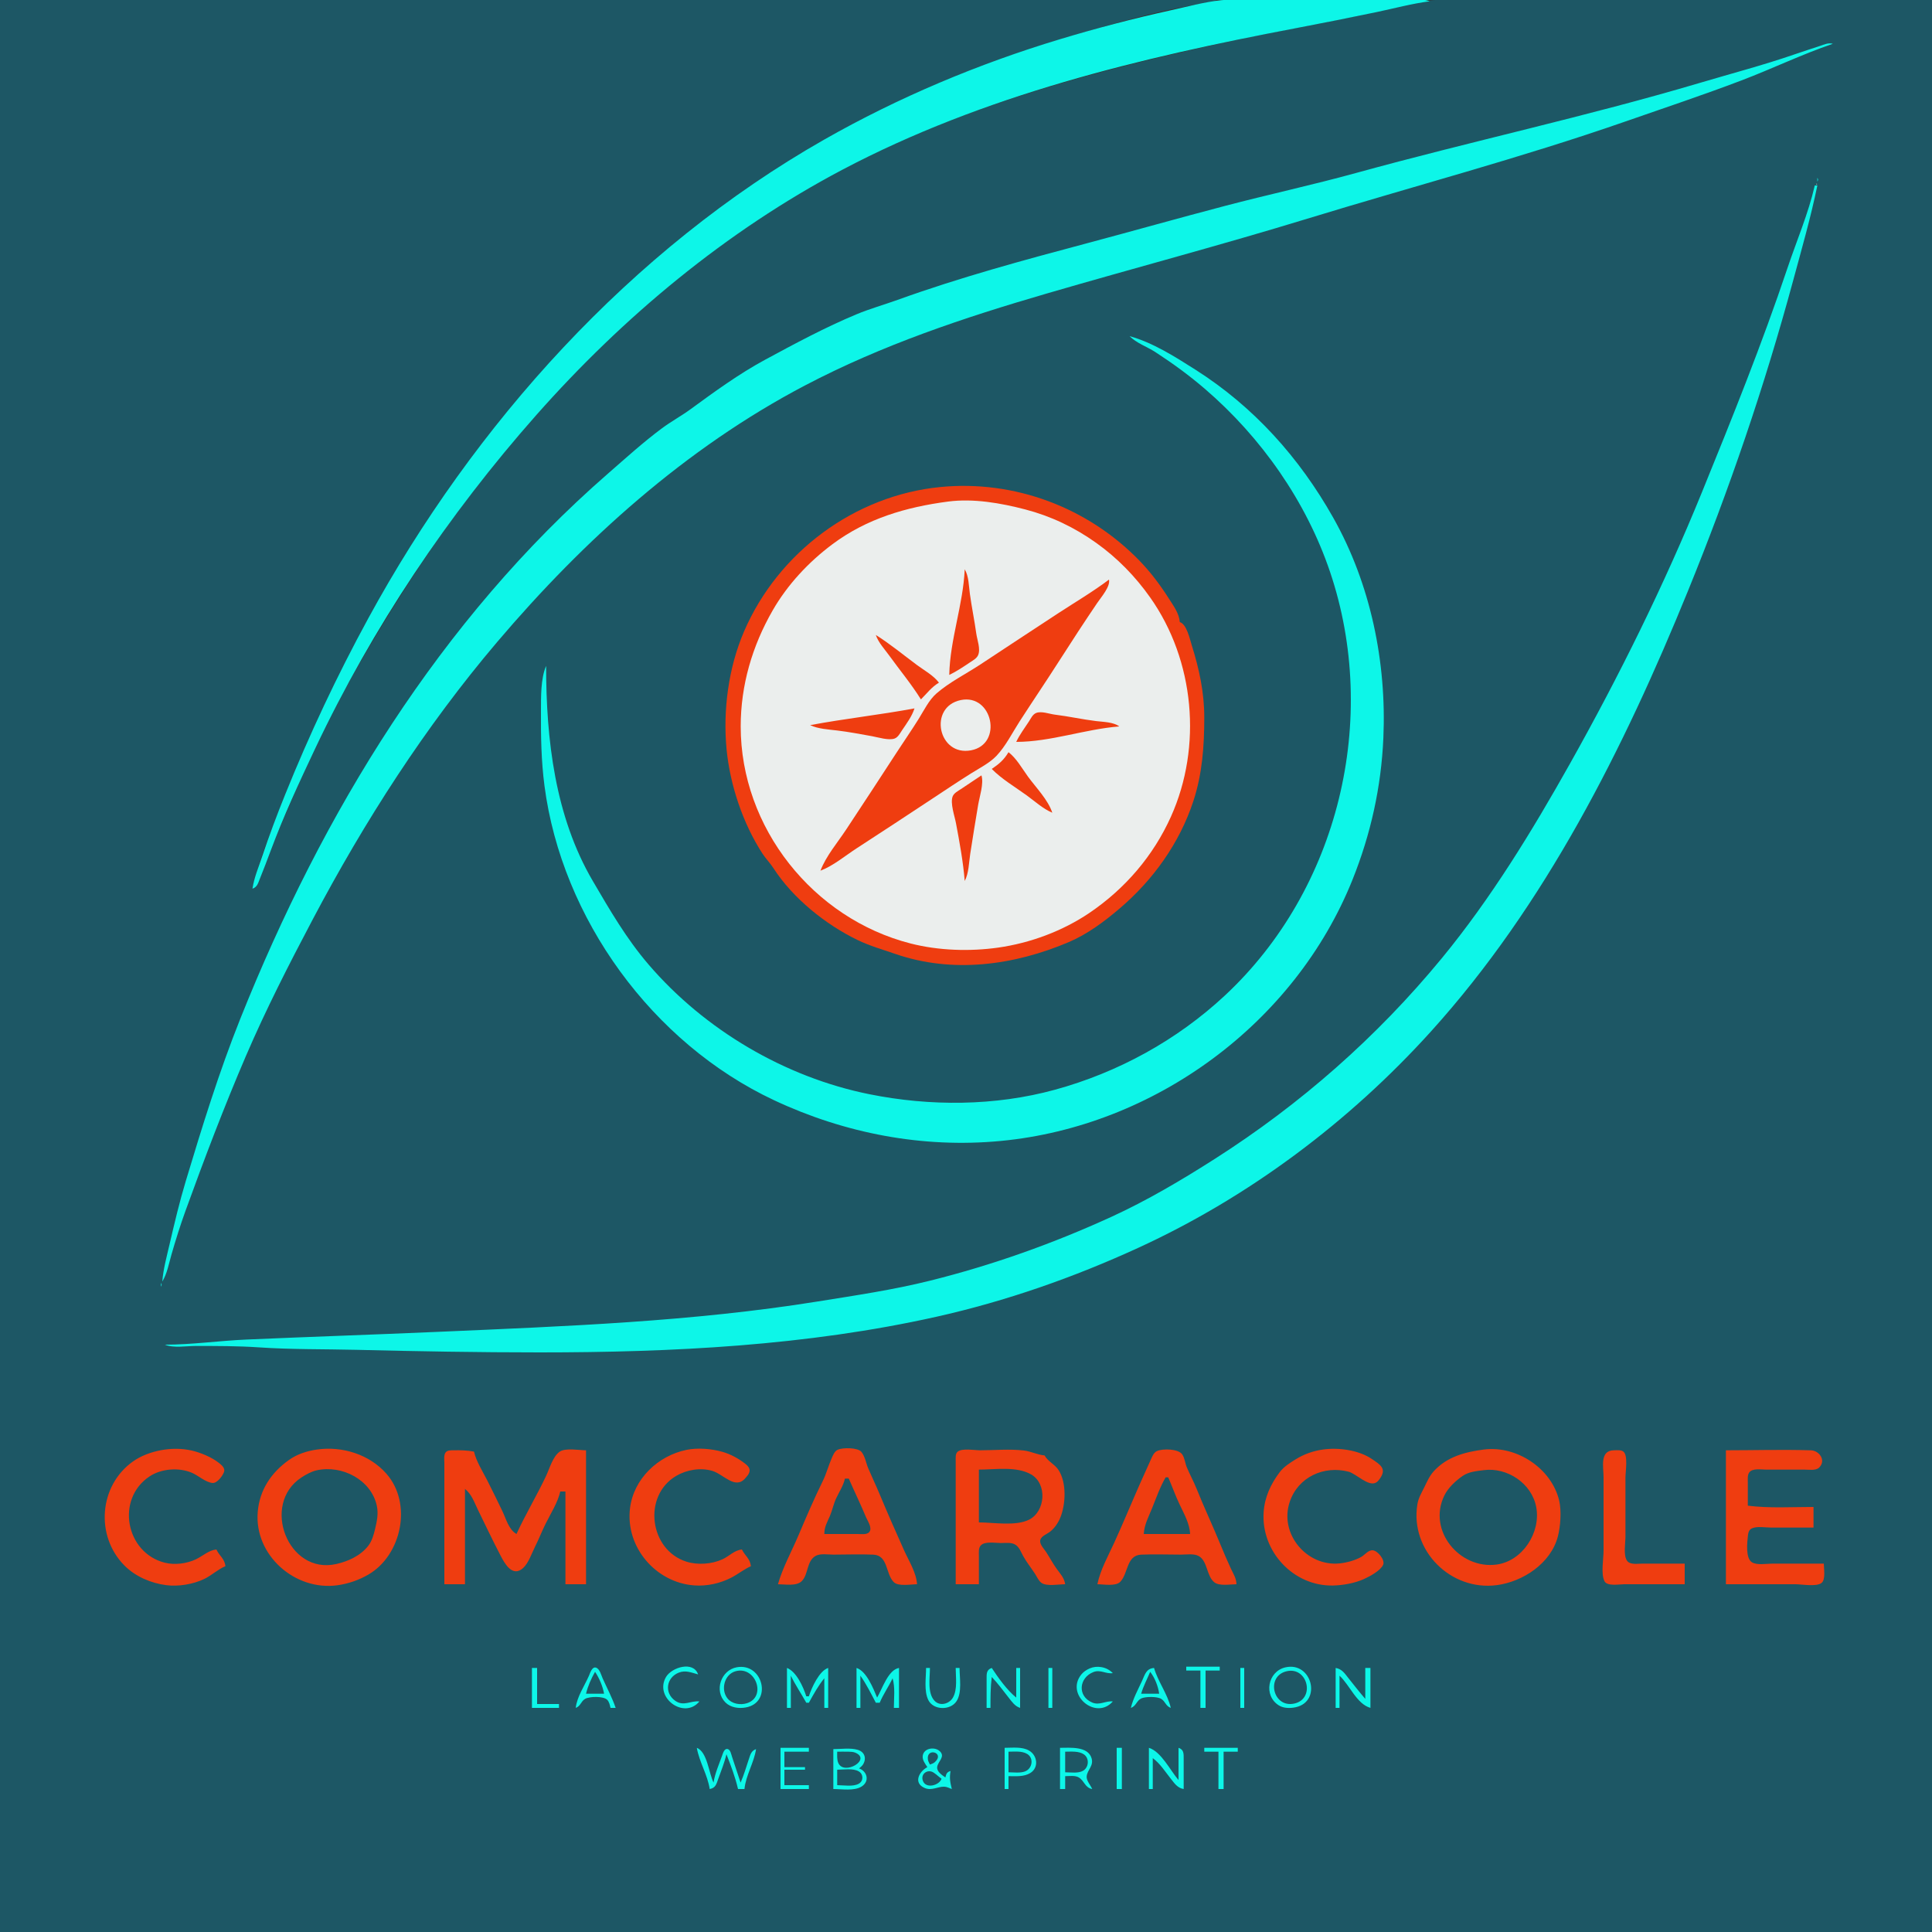 <svg xmlns="http://www.w3.org/2000/svg" width="1500" height="1500"><rect width="100%" height="100%" fill="#333333" stroke="none"/><path style="fill:#1d5765; stroke:none;" d="M0 0L0 1500L1500 1500L1500 0L1241 0L1156 0C1141.56 0 1126.36 -1.364 1112 0.174C1093.05 2.202 1073.61 7.899 1055 11.986C1025.8 18.4 996.238 23.243 967 29.49C869.859 50.246 773.362 74.419 683 116.782C602.388 154.574 530.274 207.803 466.174 269.271C381.411 350.553 314.834 448.268 259.029 551C240.985 584.217 227.544 619.54 212.309 654C208.558 662.483 205.769 671.41 202.272 680C200.658 683.966 199.829 687.786 196 690C201.662 665.527 211.981 641.243 221.352 618C240.312 570.97 261.717 525.492 285.971 481C368.388 329.817 490.483 193.959 641 108.336C698.59 75.576 760.608 49.547 824 30.431C863.703 18.459 904.724 6.244 946 1C939.081 -1.903 928.48 0 921 0L865 0L672 0L0 0z"></path><path style="fill:#0df6e8; stroke:none;" d="M196 690C199.815 688.672 200.409 685.566 201.858 682C204.679 675.055 207.323 668.023 209.95 661C220.14 633.761 232.343 607.282 244.781 581C289.066 487.423 347.882 399.688 416.449 322.17C483.85 245.97 563.867 179.369 654 131.781C763.266 74.091 885.42 44.793 1006 21.905C1027.01 17.917 1048.08 13.718 1069 9.335C1082.58 6.49 1096.23 2.779 1110 1C1103.56 -1.701 1093.95 0 1087 0L1036 0L978 0C968.137 0 957.809 -0.877 948 0.174C935.013 1.564 921.75 5.185 909 7.986C879.956 14.366 851.455 21.851 823 30.431C759.608 49.547 697.59 75.576 640 108.336C489.841 193.755 368.194 329.172 285.971 480C261.717 524.492 240.313 569.97 221.352 617C214.974 632.82 208.92 648.816 203.506 665C200.793 673.11 197.251 681.529 196 690M126 995C129.68 989.143 131.221 980.667 133.141 974C136.408 962.658 140.037 951.093 144.054 940C158.697 899.566 173.902 859.51 190.873 820C206.401 783.849 224.334 748.773 242.702 714C283.055 637.608 329.967 564.406 386.015 498.424C453.356 419.147 532.436 347.812 625 299.262C685.091 267.744 748.132 246.693 813 227.795C880.238 208.205 948.031 190.3 1015 169.795C1097.22 144.62 1180.75 122.62 1262 94.305C1292.05 83.832 1322.25 73.776 1352 62.468C1375.75 53.44 1398.97 42.181 1423 34C1419.58 32.988 1416.33 34.559 1413 35.667C1406.33 37.886 1399.64 40.013 1393 42.306C1369.04 50.576 1344.31 57.067 1320 64.279C1231.81 90.447 1141.68 109.815 1053 134.255C1019.23 143.561 984.89 150.984 951 159.884C915.253 169.272 879.683 179.33 844 188.845C794.407 202.068 745.324 215.355 697 232.783C686.37 236.617 675.434 239.669 665 244.012C640.935 254.027 616.926 266.908 594 279.309C573.57 290.359 554.733 304.131 536 317.819C528.903 323.006 521.085 327.215 514 332.478C499.308 343.392 485.786 355.714 472 367.718C341.353 481.478 250.379 631.306 186.551 791C170.068 832.238 157.023 874.526 144.231 917C139.36 933.171 135.485 949.549 131.664 966C129.462 975.482 126.774 985.271 126 995M1411 138L1411 141C1411.7 139.446 1411.7 139.554 1411 138z"></path><path style="fill:#ebeeed; stroke:none;" d="M1410.33 142.667C1410.28 142.722 1410.22 143.778 1410.67 143.333C1410.72 143.277 1410.78 142.222 1410.33 142.667z"></path><path style="fill:#0df6e8; stroke:none;" d="M1409 144C1404.01 165.762 1394.93 186.852 1387.83 208C1368.05 266.958 1344.89 324.462 1321.45 382C1291.95 454.423 1257.12 524.848 1218.86 593C1189.49 645.315 1157.59 697.57 1119.39 744C1069.11 805.095 1009.7 857.353 943 899.861C917.308 916.236 890.752 931.982 863 944.691C817.541 965.509 770.523 982.242 722 994.335C693.389 1001.47 664.063 1005.77 635 1010.44C537.068 1026.17 438.789 1029.71 340 1034.04C290.349 1036.21 240.661 1037.86 191 1040.04C170.029 1040.96 149.003 1044 128 1044C134.678 1046.8 144.784 1045 152 1045C168.131 1045 184.892 1044.99 201 1046.09C226.294 1047.82 251.634 1047.39 277 1048.01C324.311 1049.17 371.579 1050 419 1050C521.927 1050 626.228 1044.86 727 1022.33C781.081 1010.24 833.673 991.8 884 968.691C969.84 929.276 1047.54 870.952 1110.83 801C1199.85 702.611 1260.77 580.936 1310.45 459C1342.56 380.2 1369.9 300.139 1392.15 218C1398.79 193.483 1405.86 168.888 1411 144L1409 144M877 261C882.339 266.396 890.618 269.2 897 273.345C910.485 282.104 923.377 291.509 935.576 302.003C979.238 339.564 1014.15 389.235 1032.64 444C1071.15 558.008 1039.6 690.377 951 772.911C913.705 807.651 868.096 832.644 819 846.079C772.47 858.813 722.116 859.031 675 849.551C609.415 836.355 547.152 799.621 503.6 748.911C486.313 728.782 473.543 706.691 460.246 684C430.851 633.838 424 573.863 424 517C419.727 526.905 420.051 541.324 419.999 552C419.905 571.557 420.172 590.461 422.718 610C436.176 713.252 506.608 809.913 601 854.218C655.926 880 716.445 891.597 777 885.83C896.458 874.454 1005.32 794.542 1050.08 683C1064.25 647.678 1072.38 610.952 1074.04 573C1076.61 514.295 1064.23 453.602 1035.15 402C1008.9 355.399 973.402 315.743 928 286.947C912.393 277.048 894.979 265.917 877 261z"></path><path style="fill:#ef3d10; stroke:none;" d="M916 483C915.455 476.19 911.243 470.607 907.671 465C900.828 454.256 893.552 444.459 884.662 435.296C844.579 393.982 787.634 372.487 730 378.134C663.529 384.648 604.269 428.681 577.722 490.134C565.6 518.195 561.153 551.574 564.134 582C566.84 609.612 576.875 639.595 592.074 662.866C594.61 666.749 597.927 670.066 600.468 674C615.594 697.427 640.979 717.846 666 729.912C675.441 734.465 685.205 737.195 695 740.588C739.549 756.022 787.288 749.532 829.866 731.412C844.358 725.244 857.426 715.447 869.259 705.375C895.225 683.274 915.794 654.637 926.509 622C933.489 600.74 935 579.183 935 557C935 537.558 931.057 519.471 925.292 501C923.737 496.019 921.296 484.548 916 483z"></path><path style="fill:#ebeeed; stroke:none;" d="M736 389.424C703.608 393.679 673.1 402.557 646.424 422.438C627.86 436.275 611.401 453.88 599.85 474C584.005 501.602 575.079 532.05 575.079 564C575.079 642.594 631.264 713.144 707 732.522C728.638 738.058 752.93 738.844 775 735.714C799.926 732.18 825.164 722.808 846 708.656C873.57 689.93 895.441 664.485 909.135 634C933.576 579.591 927.483 512.79 893.087 464C881.43 447.464 867.484 433.188 851 421.427C834.273 409.494 815.883 400.699 796 395.522C776.941 390.56 755.773 386.827 736 389.424z"></path><path style="fill:#ef3d10; stroke:none;" d="M749 442C747.821 469.473 737.569 496.453 737 524C742.593 521.355 747.855 517.771 752.999 514.333C755.26 512.822 758.246 511.287 759.397 508.674C761.491 503.919 758.674 496.865 758 492C756.561 481.621 754.423 471.381 753 461C752.168 454.93 752.189 447.316 749 442M861 450C848.614 459.369 835.004 467.369 822 475.861C801.622 489.169 781.332 502.617 761 515.997C749.935 523.278 737.094 529.662 727.093 538.379C721.241 543.48 717.396 551.48 713.343 558C707.887 566.779 701.937 575.319 696.309 584C683.306 604.056 670.156 624.049 656.997 644C650.308 654.141 641.318 664.609 637 676C646.959 672.225 656.074 664.469 665 658.691C684.753 645.905 704.359 632.958 724 620.003C733.956 613.436 743.898 606.762 754 600.424C760.45 596.378 768.411 592.365 773.674 586.816C780.87 579.229 786.032 568.76 791.691 560C801.854 544.271 812.356 528.779 822.435 513C832.081 497.9 841.925 482.834 851.972 468C854.946 463.609 862.229 455.341 861 450z"></path><path style="fill:#1d5765; stroke:none;" d="M862 450L863 451L862 450z"></path><path style="fill:#ef3d10; stroke:none;" d="M680 493C682.014 498.974 686.755 503.918 690.424 509C698.565 520.275 707.653 531.202 715 543C719.82 538.223 723.021 533.619 729 530C724.599 524.297 717.757 520.629 712 516.371C701.472 508.584 691.091 499.93 680 493z"></path><path style="fill:#ebeeed; stroke:none;" d="M746 543.522C720.441 548.793 728.374 587.498 754 582.532C778.972 577.692 770.589 538.452 746 543.522z"></path><path style="fill:#ef3d10; stroke:none;" d="M629 563C635.09 565.927 643.32 566.344 650 567.155C659.042 568.252 668.04 569.96 677 571.576C681.668 572.417 690.144 575.124 694.674 573.357C697.297 572.335 698.854 569.202 700.333 566.999C703.944 561.622 708.032 556.215 710 550C683.123 555.008 655.878 557.936 629 563M789 576C815.741 575.982 842.352 566.106 869 564C864.476 560.555 856.583 560.522 851 559.845C840.277 558.544 829.721 556.145 819 554.845C814.76 554.331 808.433 551.834 804.329 553.607C801.732 554.729 800.388 557.756 798.946 560.001C795.534 565.311 791.683 570.261 789 576M783 584C779.478 589.927 775.683 593.165 770 597C777.724 604.876 788.061 610.97 797 617.424C803.394 622.041 809.717 627.921 817 631C813.621 620.81 804.431 611.608 798.151 603C793.501 596.625 789.278 588.845 783 584M762 602L746.001 612.667C743.798 614.146 740.665 615.703 739.643 618.326C737.591 623.589 741.185 633.599 742.196 639C744.948 653.699 747.823 669.086 749 684C752.213 677.959 752.239 669.709 753.275 663C755.232 650.324 757.292 637.653 759.414 625C760.516 618.424 763.96 608.374 762 602z"></path><path style="fill:#1d5765; stroke:none;" d="M636 676L637 677L636 676z"></path><path style="fill:#0df6e8; stroke:none;" d="M125 996L125 999C125.696 997.446 125.696 997.554 125 996z"></path><path style="fill:#ef3d10; stroke:none;" d="M175 1216C174.382 1210.02 170.286 1208.02 168 1203C161.823 1203.69 157.503 1208.1 152 1210.69C144.915 1214.01 135.645 1215.21 128 1213.29C97.572 1205.69 89.657 1163.89 116.104 1146.28C125.294 1140.16 138.957 1139.19 149 1143.47C154.001 1145.6 159.417 1150.76 164.91 1151.38C168.501 1151.78 172.895 1145.86 173.943 1142.8C174.971 1139.8 171.992 1137.39 169.906 1135.75C164.327 1131.36 155.907 1127.85 149 1126.23C141.293 1124.43 132.747 1124.48 125 1125.93C117.311 1127.38 109.499 1130.2 103.09 1134.78C76.896 1153.49 73.823 1192.42 96.569 1215.43C105.028 1223.99 117.135 1229.16 129 1230.71C138.502 1231.95 150.043 1230.04 158.7 1225.85C164.442 1223.07 169.054 1218.47 175 1216M246 1125.43C238.273 1126.55 230.706 1128.99 224.335 1133.52C210.637 1143.26 201.48 1156.73 200.093 1174C197.395 1207.59 229.162 1235.35 262 1230.79C270.407 1229.62 278.654 1226.77 286 1222.5C311.813 1207.49 320.334 1167.4 300.073 1144.26C286.812 1129.11 265.565 1122.6 246 1125.43M583 1216C582.389 1210.1 578.418 1207.95 576 1203C569.979 1203.67 566.329 1208.12 561 1210.59C552.71 1214.43 541.682 1215.21 533 1212.49C504.202 1203.47 498.717 1161.39 525 1145.88C533.103 1141.11 543.872 1139.28 553 1141.98C561.878 1144.6 570.841 1156.94 578.765 1147.56C579.704 1146.44 580.791 1145.28 581.431 1143.96C583.131 1140.45 580.836 1138.15 578.15 1136.09C573.021 1132.18 567.07 1128.96 560.83 1127.18C552.389 1124.79 541.614 1123.89 533 1125.67C510.899 1130.23 491.896 1148.14 489.129 1171.09C485.494 1201.23 509.177 1228.72 539 1230.91C548.877 1231.63 559.218 1229.36 568 1224.77C573.137 1222.08 577.689 1218.32 583 1216M604 1230C609.371 1230 618.352 1231.73 622.501 1227.57C627.736 1222.32 626.173 1212.04 633.185 1208.03C636.872 1205.92 642.904 1207 647 1207C657.302 1207 667.707 1206.57 677.999 1207.02C689.7 1207.53 687.476 1222.03 693.969 1228.4C697.523 1231.88 707.352 1230 712 1230C711.395 1220.91 705.674 1212 701.995 1203.83C695.475 1189.35 689.039 1174.69 682.912 1160C680.099 1153.26 676.937 1146.69 674.103 1140C672.401 1135.98 671.687 1130.8 668.925 1127.32C666.113 1123.77 654.19 1123.79 650.299 1125.6C647.965 1126.69 646.767 1129.79 645.794 1132C643.227 1137.84 641.672 1144.06 638.83 1149.83C632.005 1163.68 625.97 1177.79 619.944 1192C614.588 1204.63 607.781 1216.77 604 1230M1027 1125.43C1019.39 1126.52 1012.38 1129.02 1005.83 1133.09C1001.43 1135.83 996.696 1138.81 993.546 1143C986.576 1152.27 981.889 1162.32 981.089 1174C978.997 1204.56 1004.29 1231.69 1035 1230.99C1042.82 1230.81 1051.84 1229.19 1059 1225.96C1063.39 1223.98 1071.83 1219.48 1073.86 1214.91C1075.53 1211.17 1069.67 1204.01 1065.89 1203.66C1062.32 1203.32 1059.76 1207.12 1056.96 1208.73C1052.13 1211.5 1045.52 1213.28 1040 1213.83C1014.58 1216.38 992.968 1190.86 1001.36 1166C1007.87 1146.73 1027.84 1137.66 1047 1142.61C1052.94 1144.14 1062.58 1154.64 1068.52 1150.97C1069.7 1150.24 1070.58 1149.1 1071.36 1147.98C1076.8 1140.2 1071.75 1137.23 1065 1132.68C1054.75 1125.77 1039.07 1123.7 1027 1125.43M1152 1125.42C1137.64 1127.29 1123.61 1130.91 1113.32 1142.1C1109.78 1145.97 1107.96 1150.4 1105.68 1155C1103.52 1159.36 1101.23 1163.11 1100.44 1168C1094.62 1203.84 1126.34 1235.34 1162 1230.71C1182.28 1228.08 1203.99 1213.91 1209.5 1193C1211.58 1185.11 1212.44 1172.97 1210.53 1165C1204.53 1139.94 1177.42 1122.13 1152 1125.42M345 1230L361 1230L361 1156C366.221 1160.1 368.128 1166.19 370.965 1172C376.782 1183.91 382.424 1195.81 388.543 1207.58C391.577 1213.41 397.707 1225.11 406.161 1217.4C410.344 1213.58 412.82 1206 415.338 1201C418.312 1195.09 420.684 1188.91 423.629 1183C427.524 1175.18 433.056 1166.5 435 1158L439 1158L439 1230L455 1230L455 1126C449.676 1126 439.163 1123.97 434.634 1127.02C429.275 1130.63 426.623 1140.27 424.008 1145.83C416.81 1161.13 408.011 1175.7 401 1191C394.806 1187.39 392.934 1179.15 389.933 1173C386.029 1165.01 382.173 1156.88 378.113 1149C374.56 1142.1 369.77 1134.56 368 1127C362.668 1126.01 357.417 1125.9 352.001 1126C350.019 1126.04 347.406 1125.86 346.028 1127.6C344.376 1129.69 345.001 1133.53 345 1136L345 1155L345 1230M742 1230L760 1230L760 1208C760.005 1205.37 759.529 1201.77 761.603 1199.74C764.883 1196.53 772.815 1198 777 1198C780.751 1198 785.582 1197.23 788.79 1199.6C791.571 1201.66 792.724 1205.09 794.325 1208C796.999 1212.86 800.632 1217.33 803.656 1222C805.093 1224.22 806.402 1227.43 808.634 1228.97C812.754 1231.81 822.147 1230 827 1230C826.262 1224.95 823.273 1222.03 820.376 1218C817.415 1213.88 814.997 1209.26 812.214 1205C810.742 1202.75 807.826 1199.79 807.591 1197.01C807.262 1193.13 812.077 1191.47 814.625 1189.68C818.521 1186.93 821.603 1182.37 823.339 1178C827.442 1167.66 828.156 1151.19 821.929 1141.46C818.983 1136.85 813.58 1134.71 811 1130C805.438 1129.51 800.499 1126.85 795 1126.18C783.958 1124.85 772.122 1126 761 1126C756.68 1126 747.148 1124.22 743.603 1127.03C741.639 1128.58 742.016 1131.79 742.001 1134C741.957 1140.33 742 1146.67 742 1153L742 1230M852 1230C856.747 1230 866.185 1231.83 869.775 1228.11C876.039 1221.6 874.489 1207.52 886.001 1207.02C896.293 1206.58 906.697 1207 917 1207C921.181 1207 927.046 1206 930.811 1208.18C937.592 1212.11 936.713 1223.45 942.684 1228.4C946.628 1231.66 955.169 1230 960 1230C959.769 1225.04 957.724 1222.31 955.704 1217.96C952.861 1211.84 950.036 1205.27 947.474 1199C941.581 1184.58 934.879 1170.45 929.09 1156C926.753 1150.16 923.738 1144.78 921.352 1139C920.027 1135.79 919.863 1132.06 917.852 1129.15C914.864 1124.82 902.809 1124.54 898.274 1126.6C895.558 1127.84 894.302 1131.47 893.156 1134C890.445 1139.99 887.707 1145.99 885.053 1152C878.294 1167.32 871.931 1182.79 864.969 1198C860.233 1208.34 854.324 1218.78 852 1230M1308 1230L1308 1214L1275 1214C1271.48 1214 1265.47 1215.11 1263.18 1211.68C1260.25 1207.3 1262 1198.07 1262 1193L1262 1147C1262 1142.62 1264.15 1130 1260.4 1127.03C1258.53 1125.55 1255.22 1125.97 1253 1126C1241.85 1126.19 1245 1138.87 1245 1147L1245 1204C1245 1210.42 1242.79 1221.89 1245.74 1227.68C1247.82 1231.75 1257.22 1230 1261 1230L1308 1230M1340 1126L1340 1230L1394 1230C1398.83 1230 1410.36 1232.12 1414.26 1228.97C1417.56 1226.3 1416 1217.79 1416 1214L1376 1214C1371.55 1214 1364.17 1215.38 1360.23 1212.97C1355.05 1209.8 1356.52 1197.21 1357.11 1192C1357.36 1189.76 1358.01 1187.61 1360.23 1186.6C1364.22 1184.8 1370.7 1186 1375 1186L1408 1186L1408 1170C1391.1 1170 1373.77 1171.12 1357 1169L1357 1151C1357.01 1148.59 1356.61 1145.44 1358.03 1143.32C1360.43 1139.72 1367.31 1141 1371 1141L1401 1141C1404.31 1141 1409.81 1141.98 1412.4 1139.4C1418.06 1133.73 1412.35 1126.22 1406 1126.02C1384.05 1125.33 1361.96 1126 1340 1126z"></path><path style="fill:#1d5765; stroke:none;" d="M246.004 1141.52C241.793 1142.44 237.578 1144.78 233.997 1147.13C202.494 1167.79 223.44 1222.74 261 1214.32C270.208 1212.26 279.758 1207.97 285.787 1200.32C288.801 1196.5 290.12 1191.71 291.216 1187.09C292.638 1181.1 293.914 1175.23 292.544 1169C288.091 1148.76 265.454 1137.26 246.004 1141.52M760 1141L760 1182C771.544 1182 788.456 1185.11 798.985 1179.86C811.73 1173.5 813.212 1152.01 800.576 1144.75C789.205 1138.22 772.57 1141 760 1141M1152 1141.42C1146.28 1142.17 1140.48 1142.57 1135.58 1145.93C1130.2 1149.62 1124.35 1155.08 1121.44 1161C1107.98 1188.38 1133.45 1218.6 1162 1214.71C1182.2 1211.95 1196.39 1189.75 1192.74 1170.17C1189.28 1151.62 1170.18 1139.04 1152 1141.42M905 1147C900.606 1154.56 897.729 1162.92 894.459 1171C891.643 1177.96 888.559 1183.4 888 1191L924 1191C923.626 1182.84 919.266 1175.26 915.817 1168C912.569 1161.16 910.021 1153.95 907 1147L905 1147M656 1148C654.737 1153.57 651.593 1158.18 649.198 1163.29C647.155 1167.65 646.24 1172.54 644.339 1176.99C642.157 1182.09 640.052 1185.27 640 1191L666 1191C668.595 1191 673.13 1191.76 674.968 1189.4C677.429 1186.25 673.635 1180.95 672.4 1178C668.155 1167.86 663.359 1157.99 659 1148L656 1148z"></path><path style="fill:#0df6e8; stroke:none;" d="M447 1326C450.783 1324.68 450.965 1320.98 454.225 1319.03C457.601 1317.01 468.328 1316.8 471.297 1319.6C473.035 1321.24 473.468 1323.8 474 1326L478 1326C475.285 1318.02 471.282 1310.67 467.861 1303C466.775 1300.56 465.629 1295.67 462.718 1294.75C459.624 1293.78 458.142 1299.03 457.281 1301C453.839 1308.89 447.929 1317.4 447 1326M543 1321C536.161 1320.19 530.875 1325.17 524.185 1320.44C515.537 1314.32 517.332 1302.45 527.001 1298.62C532.26 1296.53 536.891 1298.63 542 1300C538.331 1289.26 521.47 1294.51 517.089 1302.01C507.701 1318.09 531.227 1335.27 543 1321M572 1294.47C559.815 1296.69 554.179 1312.73 563.225 1321.78C567.248 1325.8 573.59 1326.65 579 1325.67C599.943 1321.9 592.545 1290.73 572 1294.47M864 1321C858.39 1320.34 853.744 1324.27 848.004 1321.85C836.283 1316.91 837.648 1302.54 849 1298.15C854.447 1296.04 858.709 1299.88 864 1299C861.466 1296.46 858.603 1294.94 855 1294.33C851.937 1293.81 848.855 1294.13 846 1295.37C843.524 1296.44 841.198 1297.99 839.499 1300.1C826.869 1315.83 850.913 1335.98 864 1321M921 1294L921 1297L932 1297L932 1326L936 1326L936 1297L947 1297L947 1294L921 1294M998.001 1294.53C984.24 1297.65 980.682 1316.58 993.015 1324.14C996.716 1326.41 1001.87 1326.39 1006 1325.48C1026.47 1320.99 1018.57 1289.86 998.001 1294.53M413 1295L413 1326L434 1326L434 1323L417 1323L417 1295L413 1295M611 1295L611 1326L614 1326L614 1301C617.555 1308.28 622.08 1314.93 626 1322L628 1322C631.579 1315.55 635.314 1308.7 640 1303L640 1326L643 1326L643 1295C636.087 1297.16 630.104 1310.4 628 1317L626 1317C623.745 1309.87 618.322 1297.76 611 1295M665 1295L665 1326L668 1326L668 1301C672.614 1307.48 676.289 1314.96 680 1322L683 1322C685.773 1315.37 689.968 1309.49 693 1303C695.115 1310.16 694 1318.57 694 1326L698 1326L698 1295C689.632 1296.36 684.949 1311.23 681 1318C678.047 1310.94 672.723 1297.38 665 1295M719 1295C719 1302.66 717.253 1312.91 720.769 1319.96C724.695 1327.84 737.783 1328.13 742.606 1320.87C747.077 1314.13 745 1302.7 745 1295L742 1295C742 1302.13 743.528 1311.53 739.86 1317.98C737.095 1322.85 729.901 1324.99 725.649 1320.57C719.858 1314.54 722 1302.58 722 1295L719 1295M766 1326L769 1326C769 1317.91 768.985 1310.03 770 1302C774.707 1306.93 778.739 1312.48 782.961 1317.83C785.604 1321.18 787.855 1324.66 792 1326L792 1295L789 1295L789 1318C781.741 1312.09 775.164 1302.81 770 1295C765.619 1296.45 766.009 1299.82 766 1304L766 1326M814 1295L814 1326L817 1326L817 1295L814 1295M878 1326C882.169 1324.65 882.44 1320.25 886.214 1318.6C889.555 1317.15 898.489 1317.05 901.61 1319.03C904.833 1321.07 905.142 1324.68 909 1326C906.449 1314.98 899.115 1305.81 896 1295C889.892 1295.49 888.987 1299.99 886.691 1305C883.562 1311.83 879.744 1318.66 878 1326M963 1295L963 1326L966 1326L966 1295L963 1295M1037 1295L1037 1326L1040 1326L1040 1301C1047.84 1308.16 1053.33 1322.98 1064 1326L1064 1295L1060 1295L1060 1319C1055.51 1313.82 1051.28 1308.36 1047 1303C1044.01 1299.24 1041.94 1295.8 1037 1295z"></path><path style="fill:#1d5765; stroke:none;" d="M571.004 1297.57C562.36 1300.04 559.374 1311.88 564.854 1318.67C568.334 1322.98 574.871 1323.99 579.985 1322.35C595.448 1317.37 586.619 1293.12 571.004 1297.57M999 1297.54C982.516 1301.32 988.276 1326.43 1005 1322.61C1021.36 1318.87 1015.27 1293.81 999 1297.54M462 1298C458.999 1303.27 456.404 1309.09 455 1315L469 1315C467.973 1309.22 465.274 1302.87 462 1298M893 1298C890.647 1303.66 887.689 1309.09 886 1315L900 1315C899.115 1309.09 896.664 1302.73 893 1298z"></path><path style="fill:#0df6e8; stroke:none;" d="M541 1357C542.896 1368.02 549.362 1377.91 551 1389C555.613 1388.2 556.225 1385.09 557.692 1381C559.945 1374.71 562.491 1368.52 564 1362C567.449 1370.71 570.886 1379.86 573 1389L578 1389C579.068 1378.28 585.407 1368.64 587 1358C583.199 1359.32 582.566 1362.36 581.333 1366C579.303 1371.99 577.557 1378.22 575 1384C572.824 1377.31 570.631 1370.66 568.354 1364C567.74 1362.21 567.155 1358.35 564.83 1357.92C562.302 1357.46 561.279 1361.3 560.671 1363C558.257 1369.76 555.062 1376.91 554 1384C550.288 1376.65 549.187 1360.21 541 1357M606 1357L606 1389L628 1389L628 1386L609 1386L609 1374L625 1374L625 1372L609 1372L609 1360L628 1360L628 1357L606 1357M720 1372C713.52 1375.4 708.794 1384.42 718.09 1388.26C723.404 1390.45 727.869 1387.12 732.995 1387.18C735.046 1387.2 737.113 1388.31 739 1389C737.666 1383.56 737.072 1380.6 738 1375C735.115 1375.84 734.711 1377.12 734 1380C731.485 1378.22 727.275 1375.61 727.613 1372C728.019 1367.66 734.259 1364 729.667 1359.65C725.789 1355.98 717.384 1357.09 716.423 1363.04C715.883 1366.39 718.313 1369.37 720 1372M780 1357L780 1389L783 1389L783 1379C788.624 1379 794.865 1379.64 799.892 1376.58C806.717 1372.43 805.487 1362.91 798.957 1359.14C793.489 1355.98 786.047 1357 780 1357M823 1357L823 1389L827 1389L827 1379C830.246 1379 834.741 1378.24 837.624 1380.03C842.028 1382.75 842.361 1388.03 848 1389C846.759 1386.05 843.321 1382.4 843.687 1379.09C844.259 1373.9 849.31 1371.08 847.482 1365.04C844.614 1355.57 830.61 1357 823 1357M867 1357L867 1389L871 1389L871 1357L867 1357M892 1357L892 1389L895 1389L895 1365C900.73 1369.22 904.608 1375.47 909.003 1381C911.921 1384.67 914.199 1388.2 919 1389L919 1366C918.991 1361.82 919.381 1358.45 915 1357L915 1382C908.629 1374.68 901.537 1359.91 892 1357M935 1357L935 1360L946 1360L946 1389L950 1389L950 1360L961 1360L961 1357L935 1357M647 1358L647 1389C653.562 1389 663.117 1390.69 668.941 1387.06C675.38 1383.05 673.355 1375.23 667 1373C668.109 1372 669.364 1371.09 670.151 1369.78C672.902 1365.19 671.296 1360.15 665.985 1358.57C660.238 1356.87 652.951 1358 647 1358z"></path><path style="fill:#1d5765; stroke:none;" d="M650 1360C650.008 1362.85 649.686 1366.19 650.893 1368.85C655.361 1378.72 676.948 1366.05 663.956 1360.74C662.392 1360.1 660.661 1360.07 659 1360.02C656.005 1359.92 652.996 1360 650 1360M722 1370C723.352 1369.46 724.704 1369.12 725.816 1368.11C733.869 1360.79 719.202 1356.46 720.399 1365.96C720.588 1367.46 721.36 1368.67 722 1370M783 1360L783 1376C787.056 1376 792.146 1376.79 795.981 1375.26C801.488 1373.06 802.858 1365 797.517 1361.77C793.38 1359.26 787.62 1360 783 1360M827 1360L827 1376C831.216 1376 837.074 1377 840.867 1374.82C845.376 1372.23 845.932 1365.2 841.606 1362.14C837.635 1359.33 831.589 1360 827 1360M650 1374L650 1386C654.897 1386 662.493 1387.41 666.852 1384.82C670.546 1382.63 670.421 1377.49 666.772 1375.32C662.341 1372.68 654.961 1374 650 1374M731 1381C728.921 1379.54 727.085 1377.74 724.995 1376.32C720.34 1373.14 714.349 1377.2 716.619 1382.85C719.096 1389.02 729.393 1386.09 731 1381z"></path></svg>